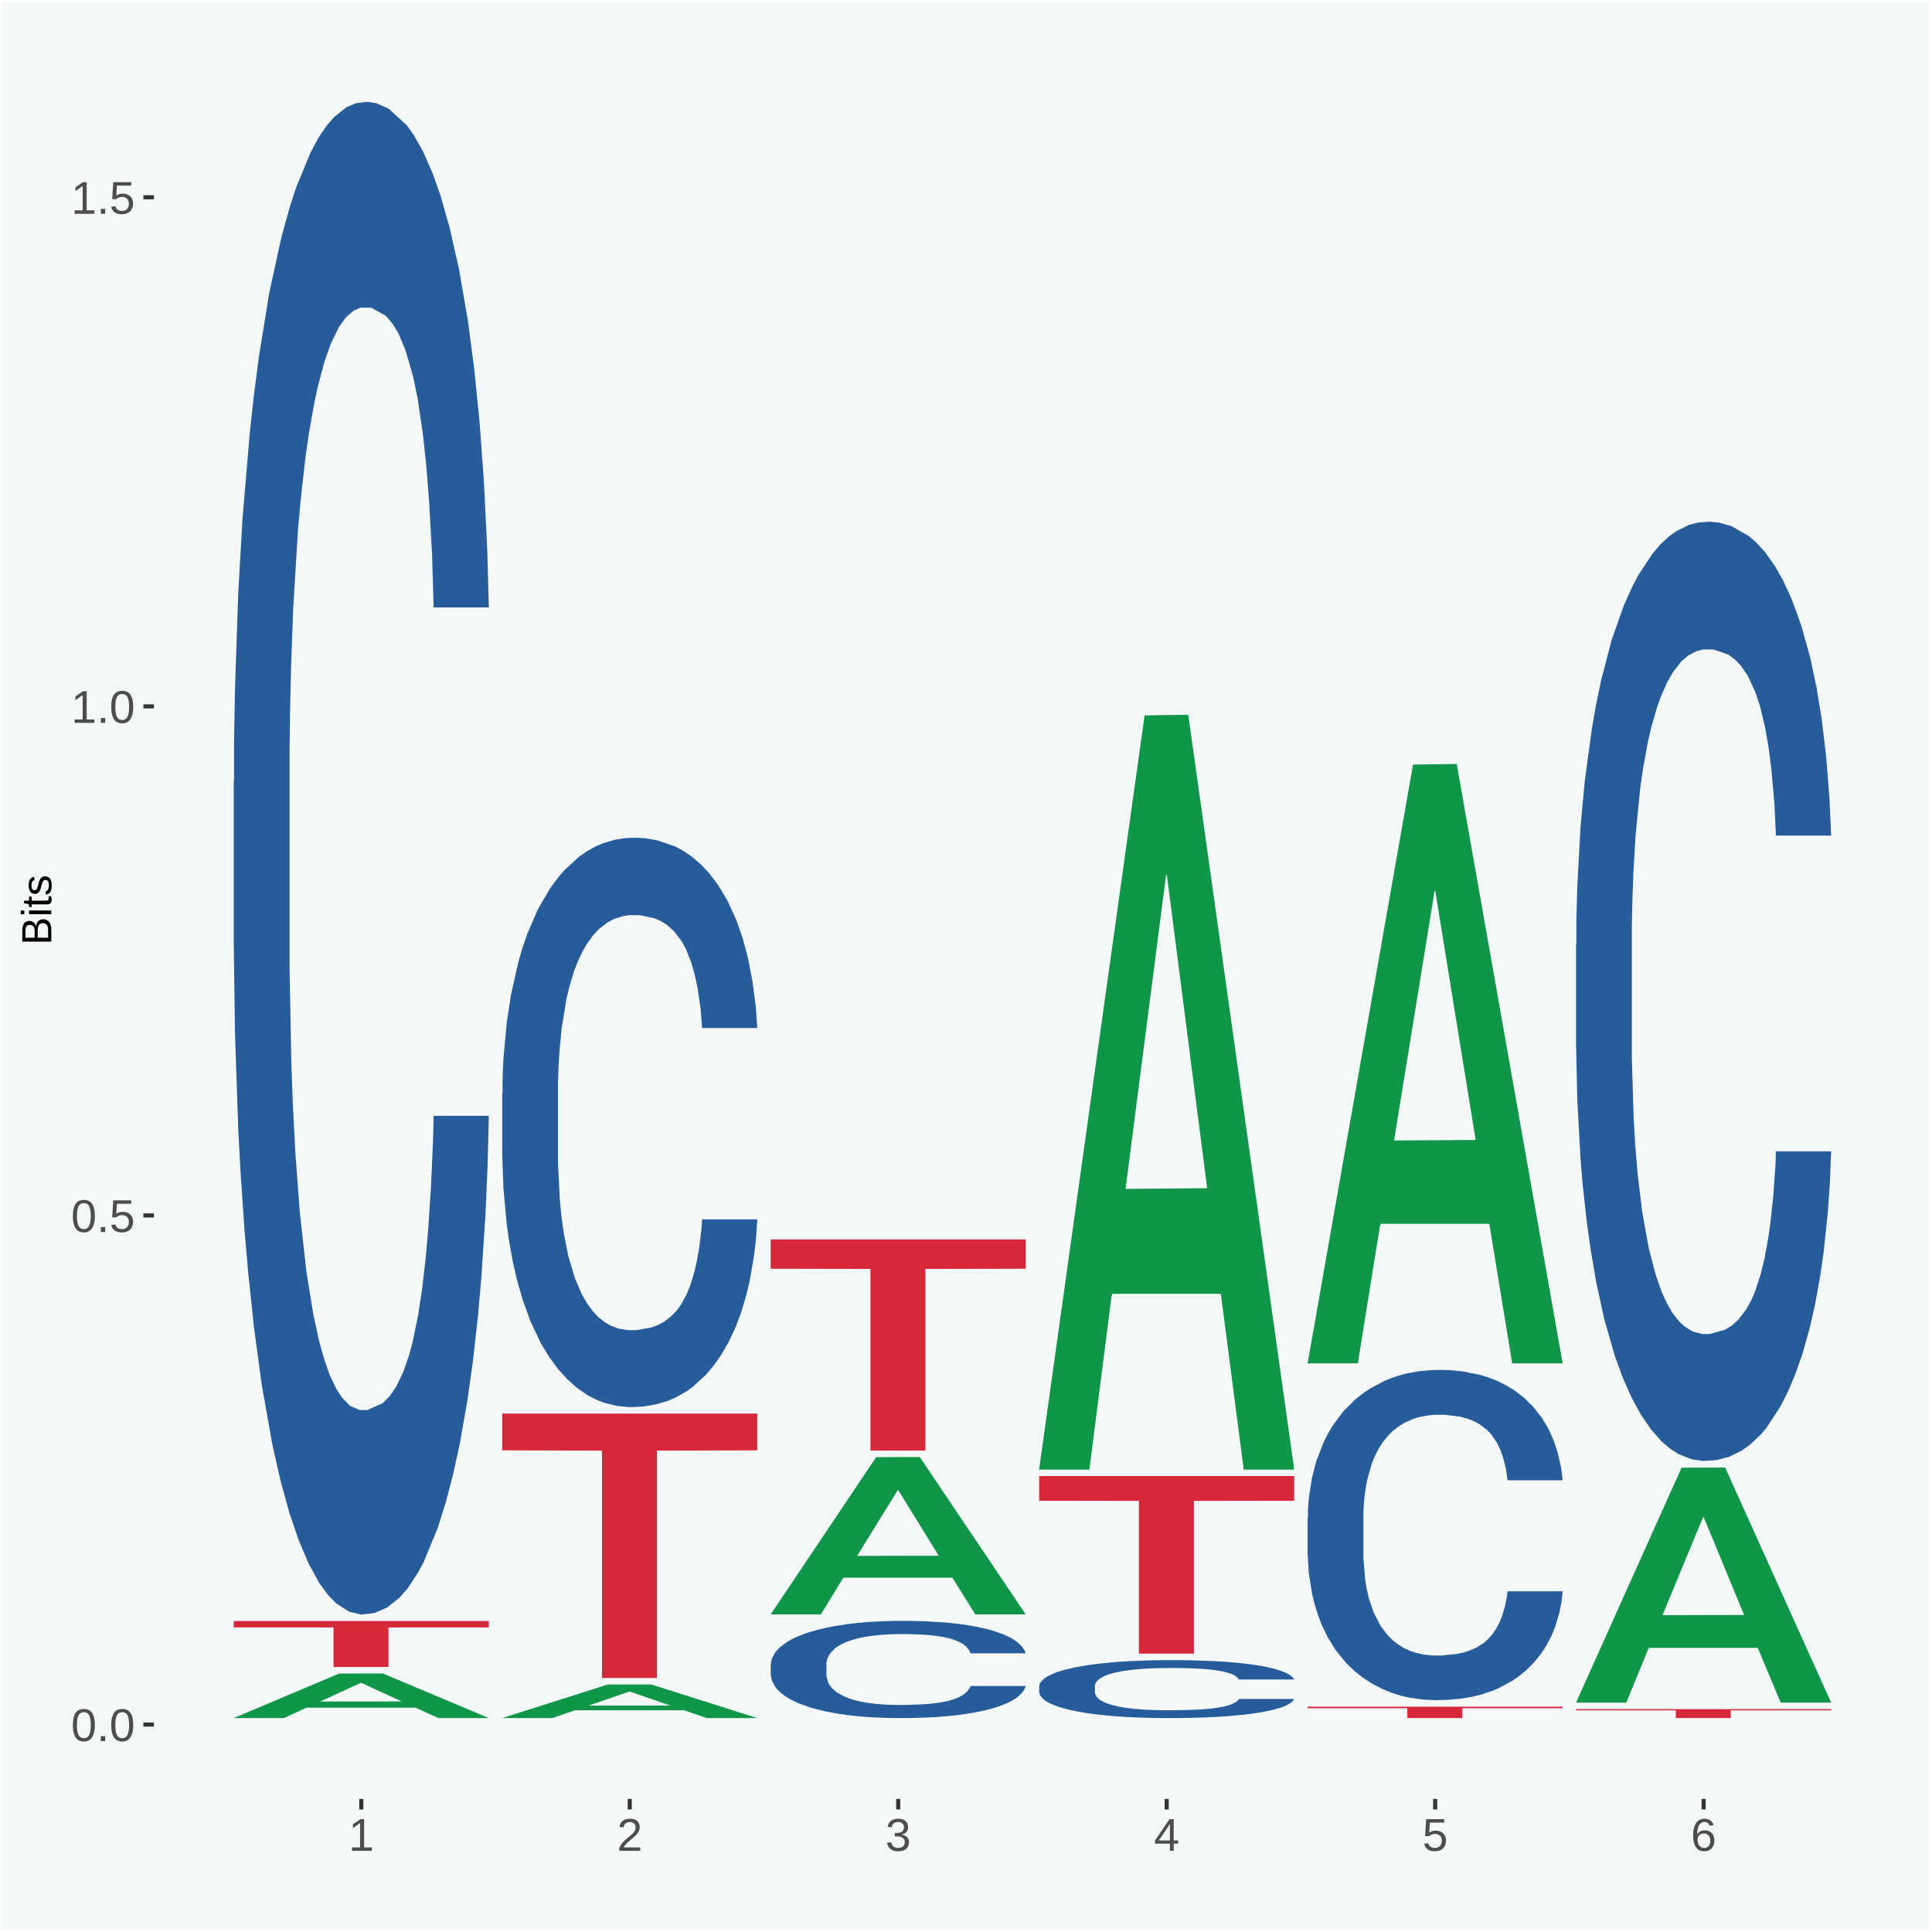 <?xml version="1.0" encoding="UTF-8"?>
<svg xmlns="http://www.w3.org/2000/svg" xmlns:xlink="http://www.w3.org/1999/xlink" width="504pt" height="504pt" viewBox="0 0 504 504" version="1.1">
<defs>
<g>
<symbol overflow="visible" id="glyph0-0">
<path style="stroke:none;" d="M 0.406 0 L 0.406 -8 L 3.594 -8 L 3.594 0 Z M 0.797 -0.406 L 3.188 -0.406 L 3.188 -7.594 L 0.797 -7.594 Z M 0.797 -0.406 "/>
</symbol>
<symbol overflow="visible" id="glyph0-1">
<path style="stroke:none;" d="M 6.203 -4.125 C 6.203 -3.332 6.125 -2.664 5.969 -2.125 C 5.82 -1.582 5.617 -1.145 5.359 -0.812 C 5.098 -0.477 4.789 -0.238 4.438 -0.094 C 4.094 0.051 3.723 0.125 3.328 0.125 C 2.922 0.125 2.539 0.051 2.188 -0.094 C 1.844 -0.238 1.539 -0.477 1.281 -0.812 C 1.031 -1.145 0.832 -1.582 0.688 -2.125 C 0.539 -2.664 0.469 -3.332 0.469 -4.125 C 0.469 -4.957 0.539 -5.645 0.688 -6.188 C 0.832 -6.738 1.035 -7.176 1.297 -7.5 C 1.555 -7.82 1.859 -8.047 2.203 -8.172 C 2.555 -8.305 2.941 -8.375 3.359 -8.375 C 3.754 -8.375 4.125 -8.305 4.469 -8.172 C 4.812 -8.047 5.113 -7.82 5.375 -7.5 C 5.633 -7.176 5.836 -6.738 5.984 -6.188 C 6.129 -5.645 6.203 -4.957 6.203 -4.125 Z M 5.141 -4.125 C 5.141 -4.781 5.098 -5.328 5.016 -5.766 C 4.941 -6.203 4.828 -6.551 4.672 -6.812 C 4.516 -7.07 4.328 -7.254 4.109 -7.359 C 3.891 -7.473 3.641 -7.531 3.359 -7.531 C 3.055 -7.531 2.789 -7.473 2.562 -7.359 C 2.344 -7.254 2.156 -7.07 2 -6.812 C 1.844 -6.551 1.723 -6.203 1.641 -5.766 C 1.566 -5.328 1.531 -4.781 1.531 -4.125 C 1.531 -3.5 1.57 -2.969 1.656 -2.531 C 1.738 -2.094 1.852 -1.742 2 -1.484 C 2.156 -1.223 2.344 -1.035 2.562 -0.922 C 2.789 -0.805 3.047 -0.75 3.328 -0.75 C 3.609 -0.75 3.859 -0.805 4.078 -0.922 C 4.305 -1.035 4.492 -1.223 4.641 -1.484 C 4.797 -1.742 4.914 -2.094 5 -2.531 C 5.094 -2.969 5.141 -3.5 5.141 -4.125 Z M 5.141 -4.125 "/>
</symbol>
<symbol overflow="visible" id="glyph0-2">
<path style="stroke:none;" d="M 1.094 0 L 1.094 -1.281 L 2.234 -1.281 L 2.234 0 Z M 1.094 0 "/>
</symbol>
<symbol overflow="visible" id="glyph0-3">
<path style="stroke:none;" d="M 6.172 -2.688 C 6.172 -2.27 6.109 -1.891 5.984 -1.547 C 5.859 -1.203 5.672 -0.906 5.422 -0.656 C 5.18 -0.414 4.879 -0.223 4.516 -0.078 C 4.148 0.055 3.723 0.125 3.234 0.125 C 2.805 0.125 2.43 0.07 2.109 -0.031 C 1.785 -0.133 1.508 -0.273 1.281 -0.453 C 1.062 -0.629 0.883 -0.836 0.75 -1.078 C 0.625 -1.316 0.535 -1.57 0.484 -1.844 L 1.547 -1.969 C 1.586 -1.812 1.645 -1.66 1.719 -1.516 C 1.801 -1.367 1.91 -1.238 2.047 -1.125 C 2.18 -1.008 2.348 -0.914 2.547 -0.844 C 2.742 -0.781 2.984 -0.75 3.266 -0.75 C 3.535 -0.75 3.781 -0.789 4 -0.875 C 4.227 -0.957 4.422 -1.078 4.578 -1.234 C 4.734 -1.398 4.852 -1.602 4.938 -1.844 C 5.031 -2.082 5.078 -2.359 5.078 -2.672 C 5.078 -2.922 5.035 -3.148 4.953 -3.359 C 4.867 -3.578 4.75 -3.766 4.594 -3.922 C 4.445 -4.078 4.258 -4.195 4.031 -4.281 C 3.812 -4.363 3.562 -4.406 3.281 -4.406 C 3.113 -4.406 2.953 -4.391 2.797 -4.359 C 2.648 -4.328 2.516 -4.285 2.391 -4.234 C 2.266 -4.18 2.148 -4.117 2.047 -4.047 C 1.941 -3.973 1.844 -3.895 1.75 -3.812 L 0.719 -3.812 L 1 -8.25 L 5.688 -8.25 L 5.688 -7.359 L 1.953 -7.359 L 1.797 -4.734 C 1.984 -4.879 2.219 -5.004 2.5 -5.109 C 2.781 -5.211 3.113 -5.266 3.5 -5.266 C 3.914 -5.266 4.285 -5.203 4.609 -5.078 C 4.941 -4.953 5.223 -4.773 5.453 -4.547 C 5.68 -4.316 5.859 -4.047 5.984 -3.734 C 6.109 -3.422 6.172 -3.07 6.172 -2.688 Z M 6.172 -2.688 "/>
</symbol>
<symbol overflow="visible" id="glyph0-4">
<path style="stroke:none;" d="M 0.922 0 L 0.922 -0.891 L 3.016 -0.891 L 3.016 -7.25 L 1.156 -5.922 L 1.156 -6.922 L 3.109 -8.25 L 4.078 -8.25 L 4.078 -0.891 L 6.094 -0.891 L 6.094 0 Z M 0.922 0 "/>
</symbol>
<symbol overflow="visible" id="glyph0-5">
<path style="stroke:none;" d="M 0.609 0 L 0.609 -0.75 C 0.805 -1.207 1.047 -1.609 1.328 -1.953 C 1.617 -2.305 1.922 -2.625 2.234 -2.906 C 2.555 -3.188 2.867 -3.445 3.172 -3.688 C 3.484 -3.938 3.766 -4.18 4.016 -4.422 C 4.266 -4.66 4.469 -4.91 4.625 -5.172 C 4.781 -5.441 4.859 -5.742 4.859 -6.078 C 4.859 -6.316 4.82 -6.523 4.75 -6.703 C 4.676 -6.879 4.57 -7.023 4.438 -7.141 C 4.312 -7.266 4.156 -7.359 3.969 -7.422 C 3.781 -7.484 3.578 -7.516 3.359 -7.516 C 3.141 -7.516 2.938 -7.484 2.75 -7.422 C 2.57 -7.367 2.41 -7.281 2.266 -7.156 C 2.117 -7.039 2 -6.895 1.906 -6.719 C 1.812 -6.551 1.754 -6.352 1.734 -6.125 L 0.656 -6.219 C 0.688 -6.508 0.766 -6.785 0.891 -7.047 C 1.023 -7.316 1.203 -7.551 1.422 -7.75 C 1.648 -7.945 1.922 -8.098 2.234 -8.203 C 2.555 -8.316 2.93 -8.375 3.359 -8.375 C 3.766 -8.375 4.125 -8.328 4.438 -8.234 C 4.758 -8.141 5.031 -7.992 5.25 -7.797 C 5.477 -7.609 5.648 -7.375 5.766 -7.094 C 5.879 -6.812 5.938 -6.488 5.938 -6.125 C 5.938 -5.844 5.883 -5.578 5.781 -5.328 C 5.688 -5.078 5.555 -4.836 5.391 -4.609 C 5.223 -4.379 5.031 -4.16 4.812 -3.953 C 4.594 -3.742 4.363 -3.535 4.125 -3.328 C 3.895 -3.129 3.656 -2.93 3.406 -2.734 C 3.164 -2.535 2.938 -2.336 2.719 -2.141 C 2.508 -1.941 2.32 -1.738 2.156 -1.531 C 1.988 -1.332 1.859 -1.117 1.766 -0.891 L 6.078 -0.891 L 6.078 0 Z M 0.609 0 "/>
</symbol>
<symbol overflow="visible" id="glyph0-6">
<path style="stroke:none;" d="M 6.141 -2.281 C 6.141 -1.906 6.078 -1.566 5.953 -1.266 C 5.836 -0.973 5.66 -0.723 5.422 -0.516 C 5.18 -0.305 4.883 -0.145 4.531 -0.031 C 4.188 0.07 3.789 0.125 3.344 0.125 C 2.832 0.125 2.398 0.062 2.047 -0.062 C 1.703 -0.195 1.414 -0.367 1.188 -0.578 C 0.957 -0.785 0.785 -1.02 0.672 -1.281 C 0.566 -1.551 0.492 -1.832 0.453 -2.125 L 1.547 -2.219 C 1.578 -2 1.633 -1.801 1.719 -1.625 C 1.801 -1.445 1.914 -1.289 2.062 -1.156 C 2.207 -1.031 2.383 -0.93 2.594 -0.859 C 2.801 -0.785 3.051 -0.75 3.344 -0.75 C 3.875 -0.75 4.289 -0.879 4.594 -1.141 C 4.895 -1.41 5.047 -1.801 5.047 -2.312 C 5.047 -2.613 4.977 -2.859 4.844 -3.047 C 4.707 -3.234 4.539 -3.379 4.344 -3.484 C 4.145 -3.586 3.926 -3.656 3.688 -3.688 C 3.445 -3.727 3.227 -3.75 3.031 -3.75 L 2.438 -3.75 L 2.438 -4.656 L 3.016 -4.656 C 3.211 -4.656 3.414 -4.676 3.625 -4.719 C 3.844 -4.758 4.039 -4.832 4.219 -4.938 C 4.395 -5.051 4.539 -5.195 4.656 -5.375 C 4.77 -5.562 4.828 -5.797 4.828 -6.078 C 4.828 -6.523 4.695 -6.875 4.438 -7.125 C 4.188 -7.383 3.801 -7.516 3.281 -7.516 C 2.82 -7.516 2.445 -7.395 2.156 -7.156 C 1.875 -6.914 1.707 -6.578 1.656 -6.141 L 0.594 -6.234 C 0.633 -6.598 0.734 -6.91 0.891 -7.172 C 1.047 -7.441 1.242 -7.664 1.484 -7.844 C 1.734 -8.02 2.008 -8.148 2.312 -8.234 C 2.625 -8.328 2.953 -8.375 3.297 -8.375 C 3.754 -8.375 4.148 -8.316 4.484 -8.203 C 4.816 -8.086 5.086 -7.93 5.297 -7.734 C 5.516 -7.535 5.672 -7.301 5.766 -7.031 C 5.867 -6.77 5.922 -6.488 5.922 -6.188 C 5.922 -5.945 5.883 -5.723 5.812 -5.516 C 5.75 -5.305 5.645 -5.113 5.5 -4.938 C 5.363 -4.77 5.188 -4.625 4.969 -4.5 C 4.75 -4.383 4.488 -4.297 4.188 -4.234 L 4.188 -4.219 C 4.52 -4.176 4.805 -4.098 5.047 -3.984 C 5.297 -3.867 5.5 -3.723 5.656 -3.547 C 5.82 -3.379 5.941 -3.188 6.016 -2.969 C 6.098 -2.75 6.141 -2.52 6.141 -2.281 Z M 6.141 -2.281 "/>
</symbol>
<symbol overflow="visible" id="glyph0-7">
<path style="stroke:none;" d="M 5.156 -1.875 L 5.156 0 L 4.172 0 L 4.172 -1.875 L 0.281 -1.875 L 0.281 -2.688 L 4.062 -8.25 L 5.156 -8.25 L 5.156 -2.703 L 6.328 -2.703 L 6.328 -1.875 Z M 4.172 -7.062 C 4.16 -7.039 4.141 -7.004 4.109 -6.953 C 4.078 -6.898 4.039 -6.836 4 -6.766 C 3.957 -6.691 3.914 -6.617 3.875 -6.547 C 3.844 -6.473 3.812 -6.414 3.781 -6.375 L 1.656 -3.25 C 1.633 -3.219 1.602 -3.176 1.562 -3.125 C 1.531 -3.07 1.492 -3.02 1.453 -2.969 C 1.422 -2.914 1.383 -2.863 1.344 -2.812 C 1.301 -2.77 1.27 -2.734 1.25 -2.703 L 4.172 -2.703 Z M 4.172 -7.062 "/>
</symbol>
<symbol overflow="visible" id="glyph0-8">
<path style="stroke:none;" d="M 6.141 -2.703 C 6.141 -2.285 6.082 -1.906 5.969 -1.562 C 5.852 -1.219 5.68 -0.922 5.453 -0.672 C 5.234 -0.422 4.957 -0.223 4.625 -0.078 C 4.289 0.055 3.91 0.125 3.484 0.125 C 3.004 0.125 2.582 0.031 2.219 -0.156 C 1.863 -0.344 1.566 -0.609 1.328 -0.953 C 1.086 -1.297 0.906 -1.719 0.781 -2.219 C 0.664 -2.727 0.609 -3.301 0.609 -3.938 C 0.609 -4.676 0.676 -5.32 0.812 -5.875 C 0.945 -6.426 1.141 -6.883 1.391 -7.25 C 1.648 -7.625 1.961 -7.906 2.328 -8.094 C 2.691 -8.281 3.102 -8.375 3.562 -8.375 C 3.844 -8.375 4.102 -8.344 4.344 -8.281 C 4.594 -8.227 4.816 -8.133 5.016 -8 C 5.223 -7.875 5.398 -7.703 5.547 -7.484 C 5.703 -7.273 5.828 -7.016 5.922 -6.703 L 4.906 -6.516 C 4.801 -6.867 4.629 -7.125 4.391 -7.281 C 4.148 -7.445 3.867 -7.531 3.547 -7.531 C 3.266 -7.531 3.004 -7.457 2.766 -7.312 C 2.535 -7.176 2.336 -6.973 2.172 -6.703 C 2.004 -6.43 1.875 -6.086 1.781 -5.672 C 1.695 -5.266 1.656 -4.789 1.656 -4.25 C 1.852 -4.602 2.125 -4.875 2.469 -5.062 C 2.812 -5.25 3.207 -5.344 3.656 -5.344 C 4.031 -5.344 4.367 -5.281 4.672 -5.156 C 4.984 -5.031 5.25 -4.852 5.469 -4.625 C 5.688 -4.406 5.852 -4.129 5.969 -3.797 C 6.082 -3.473 6.141 -3.109 6.141 -2.703 Z M 5.078 -2.656 C 5.078 -2.938 5.039 -3.191 4.969 -3.422 C 4.895 -3.66 4.785 -3.859 4.641 -4.016 C 4.504 -4.18 4.332 -4.305 4.125 -4.391 C 3.926 -4.484 3.688 -4.531 3.406 -4.531 C 3.219 -4.531 3.023 -4.5 2.828 -4.438 C 2.629 -4.383 2.453 -4.289 2.297 -4.156 C 2.141 -4.031 2.008 -3.863 1.906 -3.656 C 1.812 -3.457 1.766 -3.207 1.766 -2.906 C 1.766 -2.602 1.801 -2.316 1.875 -2.047 C 1.957 -1.785 2.07 -1.555 2.219 -1.359 C 2.363 -1.172 2.539 -1.02 2.75 -0.906 C 2.957 -0.789 3.191 -0.734 3.453 -0.734 C 3.703 -0.734 3.926 -0.773 4.125 -0.859 C 4.332 -0.953 4.504 -1.082 4.641 -1.25 C 4.785 -1.414 4.895 -1.613 4.969 -1.844 C 5.039 -2.082 5.078 -2.352 5.078 -2.656 Z M 5.078 -2.656 "/>
</symbol>
<symbol overflow="visible" id="glyph1-0">
<path style="stroke:none;" d="M 0 -0.359 L -7.328 -0.359 L -7.328 -3.281 L 0 -3.281 Z M -0.359 -0.734 L -0.359 -2.922 L -6.969 -2.922 L -6.969 -0.734 Z M -0.359 -0.734 "/>
</symbol>
<symbol overflow="visible" id="glyph1-1">
<path style="stroke:none;" d="M -2.125 -6.75 C -1.75 -6.75 -1.426 -6.676 -1.156 -6.531 C -0.883 -6.383 -0.66 -6.18 -0.484 -5.922 C -0.316 -5.672 -0.191 -5.375 -0.109 -5.031 C -0.035 -4.695 0 -4.344 0 -3.969 L 0 -0.906 L -7.562 -0.906 L -7.562 -3.656 C -7.562 -4.07 -7.523 -4.441 -7.453 -4.766 C -7.391 -5.098 -7.281 -5.379 -7.125 -5.609 C -6.977 -5.836 -6.789 -6.008 -6.562 -6.125 C -6.332 -6.25 -6.055 -6.312 -5.734 -6.312 C -5.523 -6.312 -5.328 -6.281 -5.141 -6.219 C -4.953 -6.164 -4.781 -6.078 -4.625 -5.953 C -4.477 -5.836 -4.348 -5.688 -4.234 -5.5 C -4.129 -5.32 -4.047 -5.113 -3.984 -4.875 C -3.953 -5.176 -3.883 -5.441 -3.781 -5.672 C -3.676 -5.91 -3.539 -6.109 -3.375 -6.266 C -3.219 -6.43 -3.031 -6.551 -2.812 -6.625 C -2.602 -6.707 -2.375 -6.75 -2.125 -6.75 Z M -5.609 -5.281 C -6.016 -5.281 -6.305 -5.141 -6.484 -4.859 C -6.66 -4.586 -6.75 -4.188 -6.75 -3.656 L -6.75 -1.922 L -4.344 -1.922 L -4.344 -3.656 C -4.344 -3.957 -4.375 -4.211 -4.438 -4.422 C -4.5 -4.629 -4.582 -4.797 -4.688 -4.922 C -4.801 -5.047 -4.93 -5.133 -5.078 -5.188 C -5.234 -5.25 -5.41 -5.281 -5.609 -5.281 Z M -2.219 -5.719 C -2.457 -5.719 -2.66 -5.672 -2.828 -5.578 C -2.992 -5.492 -3.129 -5.367 -3.234 -5.203 C -3.348 -5.047 -3.426 -4.848 -3.469 -4.609 C -3.52 -4.379 -3.547 -4.125 -3.547 -3.844 L -3.547 -1.922 L -0.828 -1.922 L -0.828 -3.922 C -0.828 -4.18 -0.848 -4.422 -0.891 -4.641 C -0.93 -4.859 -1.004 -5.047 -1.109 -5.203 C -1.211 -5.367 -1.352 -5.492 -1.531 -5.578 C -1.719 -5.672 -1.945 -5.719 -2.219 -5.719 Z M -2.219 -5.719 "/>
</symbol>
<symbol overflow="visible" id="glyph1-2">
<path style="stroke:none;" d="M -7.047 -0.734 L -7.969 -0.734 L -7.969 -1.703 L -7.047 -1.703 Z M 0 -0.734 L -5.812 -0.734 L -5.812 -1.703 L 0 -1.703 Z M 0 -0.734 "/>
</symbol>
<symbol overflow="visible" id="glyph1-3">
<path style="stroke:none;" d="M -0.047 -2.969 C -0.004 -2.82 0.023 -2.672 0.047 -2.516 C 0.078 -2.367 0.094 -2.195 0.094 -2 C 0.094 -1.227 -0.348 -0.844 -1.234 -0.844 L -5.109 -0.844 L -5.109 -0.172 L -5.812 -0.172 L -5.812 -0.875 L -7.109 -1.156 L -7.109 -1.812 L -5.812 -1.812 L -5.812 -2.875 L -5.109 -2.875 L -5.109 -1.812 L -1.438 -1.812 C -1.156 -1.812 -0.957 -1.852 -0.844 -1.938 C -0.738 -2.031 -0.688 -2.191 -0.688 -2.422 C -0.688 -2.516 -0.691 -2.602 -0.703 -2.688 C -0.711 -2.77 -0.727 -2.863 -0.75 -2.969 Z M -0.047 -2.969 "/>
</symbol>
<symbol overflow="visible" id="glyph1-4">
<path style="stroke:none;" d="M -1.609 -5.109 C -1.336 -5.109 -1.094 -5.051 -0.875 -4.938 C -0.664 -4.832 -0.488 -4.68 -0.344 -4.484 C -0.195 -4.285 -0.082 -4.039 0 -3.75 C 0.07 -3.457 0.109 -3.125 0.109 -2.75 C 0.109 -2.406 0.082 -2.098 0.031 -1.828 C -0.02 -1.555 -0.102 -1.316 -0.219 -1.109 C -0.332 -0.91 -0.484 -0.742 -0.672 -0.609 C -0.859 -0.473 -1.086 -0.375 -1.359 -0.312 L -1.531 -1.156 C -1.219 -1.238 -0.988 -1.41 -0.844 -1.672 C -0.695 -1.93 -0.625 -2.289 -0.625 -2.75 C -0.625 -2.957 -0.641 -3.145 -0.672 -3.312 C -0.703 -3.488 -0.75 -3.641 -0.812 -3.766 C -0.883 -3.891 -0.977 -3.984 -1.094 -4.047 C -1.207 -4.117 -1.352 -4.156 -1.531 -4.156 C -1.707 -4.156 -1.848 -4.113 -1.953 -4.031 C -2.066 -3.957 -2.16 -3.844 -2.234 -3.688 C -2.316 -3.539 -2.383 -3.363 -2.438 -3.156 C -2.5 -2.945 -2.562 -2.719 -2.625 -2.469 C -2.688 -2.238 -2.754 -2.008 -2.828 -1.781 C -2.898 -1.551 -3 -1.344 -3.125 -1.156 C -3.25 -0.969 -3.398 -0.816 -3.578 -0.703 C -3.766 -0.586 -4 -0.531 -4.281 -0.531 C -4.812 -0.531 -5.211 -0.719 -5.484 -1.094 C -5.766 -1.477 -5.906 -2.031 -5.906 -2.75 C -5.906 -3.395 -5.789 -3.906 -5.562 -4.281 C -5.332 -4.656 -4.973 -4.895 -4.484 -5 L -4.375 -4.125 C -4.52 -4.094 -4.645 -4.035 -4.75 -3.953 C -4.852 -3.867 -4.938 -3.766 -5 -3.641 C -5.062 -3.516 -5.102 -3.375 -5.125 -3.219 C -5.156 -3.07 -5.172 -2.914 -5.172 -2.75 C -5.172 -2.312 -5.102 -1.988 -4.969 -1.781 C -4.844 -1.582 -4.645 -1.484 -4.375 -1.484 C -4.219 -1.484 -4.086 -1.52 -3.984 -1.594 C -3.879 -1.664 -3.789 -1.77 -3.719 -1.906 C -3.656 -2.051 -3.598 -2.219 -3.547 -2.406 C -3.492 -2.602 -3.438 -2.816 -3.375 -3.047 C -3.332 -3.203 -3.289 -3.359 -3.25 -3.516 C -3.207 -3.68 -3.156 -3.836 -3.094 -3.984 C -3.031 -4.141 -2.957 -4.285 -2.875 -4.422 C -2.789 -4.555 -2.688 -4.672 -2.562 -4.766 C -2.445 -4.867 -2.312 -4.953 -2.156 -5.016 C -2 -5.078 -1.816 -5.109 -1.609 -5.109 Z M -1.609 -5.109 "/>
</symbol>
</g>
<clipPath id="clip1">
  <path d="M 40.148 5.48 L 498.52 5.48 L 498.52 469.281 L 40.148 469.281 Z M 40.148 5.48 "/>
</clipPath>
</defs>
<g id="surface1">
<rect x="0" y="0" width="504" height="504" style="fill:rgb(96.078%,97.255%,97.647%);fill-opacity:1;stroke:none;"/>
<path style="fill:none;stroke-width:1.07;stroke-linecap:round;stroke-linejoin:round;stroke:rgb(100%,100%,100%);stroke-opacity:1;stroke-miterlimit:10;" d="M 0 0 L 504 0 L 504 504 L 0 504 Z M 0 0 " transform="matrix(1,0,0,-1,0,504)"/>
<g clip-path="url(#clip1)" clip-rule="nonzero">
<path style=" stroke:none;fill-rule:nonzero;fill:rgb(96.078%,97.255%,97.647%);fill-opacity:1;" d="M 40.148 469.281 L 498.52 469.281 L 498.52 5.48 L 40.148 5.48 Z M 40.148 469.281 "/>
</g>
<path style=" stroke:none;fill-rule:nonzero;fill:rgb(6.274%,58.824%,28.235%);fill-opacity:1;" d="M 60.98 448.172 L 61.051 448.16 L 88.488 436.57 L 99.871 436.559 L 127.52 448.191 L 114.352 448.191 L 108.379 445.48 L 80.051 445.48 L 79.852 445.531 L 74.078 448.191 L 60.98 448.191 L 60.98 448.172 L 83.621 443.871 L 104.809 443.859 L 94.32 439.039 L 94.18 439.02 L 94.039 439.051 L 83.551 443.859 L 83.621 443.871 Z M 60.98 448.172 "/>
<path style=" stroke:none;fill-rule:nonzero;fill:rgb(14.51%,36.078%,60.001%);fill-opacity:1;" d="M 60.98 203.871 L 61.059 203.512 L 61.059 193.422 L 61.301 179.719 L 62.16 154.5 L 63.262 135.398 L 65.148 113.051 L 66.172 103.68 L 67.512 93.23 L 70.262 76.289 L 73.41 61.879 L 75.609 53.949 L 77.262 48.898 L 80.961 39.898 L 83.078 35.93 L 85.281 32.691 L 87.172 30.531 L 90.32 28 L 92.828 26.922 L 95.738 26.559 L 98.18 26.922 L 101.41 28.359 L 106.129 32.691 L 107.93 35.211 L 110.371 39.531 L 112.891 45.301 L 114.93 51.07 L 117.289 59.359 L 119.73 70.172 L 122.09 83.859 L 123.738 96.469 L 125.078 109.809 L 126.262 126.031 L 127.121 143.68 L 127.52 158.461 L 113.121 158.461 L 112.73 145.129 L 111.941 130.711 L 111.16 120.98 L 110.289 113.051 L 108.961 104.039 L 107.781 98.281 L 105.809 91.43 L 104 87.102 L 102.512 84.578 L 100.699 82.422 L 96.852 80.262 L 94.09 80.262 L 92.359 80.98 L 90.238 82.781 L 88.43 85.301 L 86.309 89.629 L 84.66 94.309 L 83 100.441 L 82.059 104.762 L 80.641 112.691 L 79.699 119.18 L 78.441 130.352 L 77.73 138.281 L 76.48 158.82 L 75.93 173.961 L 75.691 184.41 L 75.531 195.941 L 75.531 252.16 L 76 277.379 L 76.398 288.199 L 77.031 300.449 L 78.211 316.309 L 79.941 331.801 L 81.75 342.969 L 83.238 349.82 L 84.66 354.871 L 86.07 358.828 L 87.801 362.43 L 89.219 364.602 L 91.34 366.762 L 93.859 367.84 L 95.82 367.84 L 99.828 366.039 L 101.641 364.238 L 103.371 361.711 L 105.262 357.75 L 106.75 353.422 L 107.621 350.18 L 109.031 343.328 L 110.141 336.129 L 111.078 327.84 L 111.711 320.629 L 112.422 309.82 L 112.969 297.57 L 113.121 291.078 L 127.52 291.078 L 127.199 304.051 L 126.648 316.672 L 125.551 333.602 L 124.68 343.328 L 123.352 355.23 L 121.93 365.32 L 119.969 376.488 L 118.16 384.781 L 116.27 391.98 L 114.23 398.469 L 110.531 407.48 L 109.191 410 L 106.359 414.328 L 104.16 416.852 L 100.93 419.371 L 97.629 420.809 L 94.172 421.18 L 91.102 420.449 L 87.719 418.289 L 85.602 416.129 L 83.238 412.891 L 80.488 407.84 L 77.891 401.711 L 75.449 394.512 L 73.172 386.219 L 71.051 376.852 L 68.301 361.352 L 66.25 346.219 L 64.762 332.16 L 63.738 320.27 L 62.711 305.129 L 62.16 294.68 L 61.301 269.461 L 60.98 246.031 Z M 60.98 203.871 "/>
<path style=" stroke:none;fill-rule:nonzero;fill:rgb(83.922%,15.686%,22.353%);fill-opacity:1;" d="M 60.98 422.871 L 127.52 422.871 L 127.52 424.539 L 101.34 424.551 L 101.34 434.871 L 87 434.871 L 87 424.551 L 60.98 424.539 Z M 60.98 422.871 "/>
<path style=" stroke:none;fill-rule:nonzero;fill:rgb(6.274%,58.824%,28.235%);fill-opacity:1;" d="M 131.02 448.18 L 131.09 448.172 L 158.52 439.441 L 169.91 439.43 L 197.551 448.191 L 184.379 448.191 L 178.41 446.148 L 150.09 446.148 L 149.879 446.191 L 144.121 448.191 L 131.02 448.191 L 131.02 448.18 L 153.648 444.941 L 174.852 444.93 L 164.352 441.301 L 164.219 441.281 L 164.078 441.309 L 153.578 444.93 L 153.648 444.941 Z M 131.02 448.18 "/>
<path style=" stroke:none;fill-rule:nonzero;fill:rgb(14.51%,36.078%,60.001%);fill-opacity:1;" d="M 131.02 285.27 L 131.102 285.141 L 131.102 281.34 L 131.328 276.18 L 132.199 266.691 L 133.301 259.5 L 135.191 251.09 L 136.211 247.559 L 137.551 243.621 L 140.301 237.25 L 143.441 231.82 L 145.648 228.84 L 147.301 226.941 L 150.988 223.551 L 153.121 222.051 L 155.32 220.828 L 157.211 220.02 L 160.352 219.07 L 162.871 218.66 L 165.781 218.531 L 168.219 218.66 L 171.441 219.211 L 176.16 220.828 L 177.969 221.781 L 180.41 223.41 L 182.922 225.578 L 184.969 227.75 L 187.328 230.871 L 189.762 234.941 L 192.121 240.102 L 193.77 244.852 L 195.109 249.859 L 196.289 255.969 L 197.16 262.621 L 197.551 268.18 L 183.16 268.18 L 182.762 263.16 L 181.98 257.73 L 181.191 254.07 L 180.328 251.09 L 178.988 247.691 L 177.809 245.52 L 175.84 242.949 L 174.039 241.32 L 172.539 240.371 L 170.73 239.551 L 166.879 238.738 L 164.129 238.738 L 162.398 239.012 L 160.27 239.691 L 158.461 240.641 L 156.34 242.27 L 154.691 244.031 L 153.039 246.34 L 152.09 247.969 L 150.68 250.949 L 149.73 253.391 L 148.48 257.602 L 147.77 260.578 L 146.512 268.309 L 145.961 274.012 L 145.719 277.949 L 145.57 282.289 L 145.57 303.449 L 146.039 312.949 L 146.43 317.02 L 147.059 321.629 L 148.238 327.602 L 149.969 333.43 L 151.781 337.641 L 153.27 340.219 L 154.691 342.109 L 156.102 343.609 L 157.84 344.961 L 159.25 345.781 L 161.371 346.59 L 163.891 347 L 165.859 347 L 169.871 346.32 L 171.68 345.641 L 173.41 344.691 L 175.289 343.199 L 176.789 341.57 L 177.648 340.352 L 179.07 337.77 L 180.172 335.059 L 181.109 331.941 L 181.738 329.23 L 182.449 325.16 L 183 320.539 L 183.16 318.102 L 197.551 318.102 L 197.238 322.988 L 196.68 327.73 L 195.578 334.109 L 194.719 337.77 L 193.379 342.25 L 191.969 346.051 L 190 350.25 L 188.191 353.371 L 186.301 356.09 L 184.262 358.531 L 180.559 361.922 L 179.23 362.871 L 176.391 364.5 L 174.191 365.449 L 170.969 366.398 L 167.672 366.941 L 164.211 367.078 L 161.141 366.801 L 157.762 365.988 L 155.629 365.18 L 153.27 363.961 L 150.52 362.059 L 147.93 359.75 L 145.488 357.039 L 143.211 353.922 L 141.078 350.391 L 138.328 344.559 L 136.289 338.859 L 134.789 333.57 L 133.77 329.09 L 132.75 323.391 L 132.199 319.461 L 131.328 309.961 L 131.02 301.141 Z M 131.02 285.27 "/>
<path style=" stroke:none;fill-rule:nonzero;fill:rgb(83.922%,15.686%,22.353%);fill-opacity:1;" d="M 131.02 368.77 L 197.551 368.77 L 197.551 378.352 L 171.379 378.422 L 171.379 437.738 L 157.031 437.738 L 157.031 378.422 L 131.02 378.352 Z M 131.02 368.77 "/>
<path style=" stroke:none;fill-rule:nonzero;fill:rgb(6.274%,58.824%,28.235%);fill-opacity:1;" d="M 201.051 421.07 L 201.121 421.031 L 228.559 380.129 L 239.941 380.09 L 267.578 421.141 L 254.41 421.141 L 248.449 411.578 L 220.121 411.578 L 219.91 411.738 L 214.148 421.141 L 201.051 421.141 L 201.051 421.07 L 223.691 405.879 L 244.879 405.84 L 234.391 388.84 L 234.25 388.762 L 234.109 388.879 L 223.621 405.84 L 223.691 405.879 Z M 201.051 421.07 "/>
<path style=" stroke:none;fill-rule:nonzero;fill:rgb(14.51%,36.078%,60.001%);fill-opacity:1;" d="M 201.051 434.23 L 201.129 434.211 L 201.129 433.559 L 201.371 432.68 L 202.23 431.059 L 203.328 429.828 L 205.219 428.398 L 206.238 427.789 L 207.578 427.121 L 210.328 426.031 L 213.48 425.109 L 215.68 424.602 L 217.328 424.27 L 221.031 423.691 L 223.148 423.441 L 225.352 423.23 L 227.238 423.09 L 230.391 422.93 L 232.898 422.859 L 235.809 422.84 L 238.25 422.859 L 241.469 422.949 L 246.191 423.23 L 248 423.391 L 250.441 423.672 L 252.961 424.039 L 255 424.41 L 257.359 424.941 L 259.801 425.641 L 262.16 426.52 L 263.809 427.328 L 265.148 428.191 L 266.328 429.23 L 267.191 430.359 L 267.578 431.309 L 253.191 431.309 L 252.801 430.461 L 252.012 429.531 L 251.23 428.898 L 250.359 428.398 L 249.02 427.82 L 247.84 427.449 L 245.879 427.012 L 244.07 426.73 L 242.578 426.57 L 240.77 426.43 L 236.91 426.289 L 234.16 426.289 L 232.43 426.328 L 230.309 426.449 L 228.5 426.609 L 226.371 426.891 L 224.719 427.191 L 223.07 427.578 L 222.129 427.859 L 220.711 428.371 L 219.77 428.789 L 218.512 429.512 L 217.801 430.02 L 216.539 431.34 L 215.988 432.309 L 215.762 432.98 L 215.602 433.719 L 215.602 437.328 L 216.07 438.949 L 216.469 439.648 L 217.09 440.441 L 218.27 441.461 L 220 442.449 L 221.809 443.172 L 223.309 443.609 L 224.719 443.93 L 226.141 444.191 L 227.871 444.422 L 229.281 444.559 L 231.41 444.699 L 233.922 444.77 L 235.891 444.77 L 239.898 444.648 L 241.711 444.539 L 243.441 444.371 L 245.328 444.121 L 246.82 443.84 L 247.691 443.629 L 249.102 443.191 L 250.199 442.73 L 251.148 442.199 L 251.781 441.73 L 252.48 441.039 L 253.031 440.25 L 253.191 439.828 L 267.578 439.828 L 267.27 440.672 L 266.719 441.48 L 265.621 442.57 L 264.75 443.191 L 263.422 443.961 L 262 444.602 L 260.031 445.32 L 258.23 445.852 L 256.34 446.32 L 254.289 446.73 L 250.602 447.309 L 249.262 447.48 L 246.43 447.75 L 244.23 447.922 L 241 448.078 L 237.699 448.172 L 234.238 448.191 L 231.172 448.148 L 227.789 448.012 L 225.672 447.871 L 223.309 447.66 L 220.559 447.34 L 217.961 446.941 L 215.52 446.48 L 213.238 445.949 L 211.121 445.352 L 208.371 444.352 L 206.32 443.379 L 204.828 442.469 L 203.801 441.711 L 202.781 440.738 L 202.23 440.07 L 201.371 438.441 L 201.051 436.941 Z M 201.051 434.23 "/>
<path style=" stroke:none;fill-rule:nonzero;fill:rgb(83.922%,15.686%,22.353%);fill-opacity:1;" d="M 201.051 323.328 L 267.578 323.328 L 267.578 330.98 L 241.41 331.031 L 241.41 378.398 L 227.07 378.398 L 227.07 331.031 L 201.051 330.98 Z M 201.051 323.328 "/>
<path style=" stroke:none;fill-rule:nonzero;fill:rgb(6.274%,58.824%,28.235%);fill-opacity:1;" d="M 271.09 383 L 271.148 382.809 L 298.59 186.629 L 309.98 186.449 L 337.621 383.371 L 324.449 383.371 L 318.48 337.512 L 290.148 337.512 L 289.949 338.25 L 284.191 383.371 L 271.09 383.371 L 271.09 383 L 293.719 310.148 L 314.91 309.961 L 304.422 228.422 L 304.281 228.051 L 304.148 228.609 L 293.648 309.961 L 293.719 310.148 Z M 271.09 383 "/>
<path style=" stroke:none;fill-rule:nonzero;fill:rgb(14.51%,36.078%,60.001%);fill-opacity:1;" d="M 271.09 439.871 L 271.16 439.852 L 271.16 439.469 L 271.398 438.941 L 272.27 437.98 L 273.371 437.238 L 275.25 436.391 L 276.281 436.031 L 277.609 435.629 L 280.371 434.98 L 283.512 434.43 L 285.711 434.121 L 287.359 433.93 L 291.059 433.578 L 293.18 433.43 L 295.391 433.309 L 297.27 433.23 L 300.422 433.129 L 302.941 433.09 L 305.852 433.07 L 308.281 433.09 L 311.512 433.141 L 316.23 433.309 L 318.039 433.398 L 320.469 433.57 L 322.988 433.789 L 325.031 434.012 L 327.391 434.328 L 329.828 434.738 L 332.191 435.27 L 333.84 435.75 L 335.18 436.262 L 336.359 436.879 L 337.219 437.559 L 337.621 438.129 L 323.23 438.129 L 322.828 437.621 L 322.051 437.059 L 321.262 436.691 L 320.391 436.391 L 319.059 436.039 L 317.879 435.82 L 315.91 435.559 L 314.102 435.391 L 312.609 435.301 L 310.801 435.211 L 306.949 435.129 L 304.191 435.129 L 302.461 435.16 L 300.34 435.23 L 298.531 435.32 L 296.41 435.488 L 294.762 435.672 L 293.109 435.898 L 292.16 436.07 L 290.75 436.371 L 289.801 436.621 L 288.539 437.051 L 287.84 437.352 L 286.578 438.141 L 286.031 438.719 L 285.789 439.121 L 285.629 439.559 L 285.629 441.719 L 286.109 442.68 L 286.5 443.102 L 287.129 443.57 L 288.309 444.18 L 290.039 444.77 L 291.852 445.199 L 293.34 445.461 L 294.762 445.648 L 296.172 445.801 L 297.898 445.941 L 299.32 446.031 L 301.441 446.109 L 303.961 446.148 L 305.922 446.148 L 309.941 446.078 L 311.738 446.012 L 313.469 445.922 L 315.359 445.762 L 316.859 445.602 L 317.719 445.469 L 319.141 445.211 L 320.238 444.93 L 321.18 444.621 L 321.809 444.34 L 322.52 443.93 L 323.07 443.461 L 323.23 443.211 L 337.621 443.211 L 337.301 443.711 L 336.75 444.191 L 335.648 444.84 L 334.789 445.211 L 333.449 445.672 L 332.031 446.051 L 330.07 446.48 L 328.262 446.801 L 326.371 447.078 L 324.328 447.32 L 320.629 447.672 L 319.289 447.77 L 316.461 447.93 L 314.262 448.031 L 311.039 448.121 L 307.73 448.18 L 304.27 448.191 L 301.211 448.172 L 297.82 448.078 L 295.699 448 L 293.34 447.879 L 290.59 447.68 L 287.988 447.449 L 285.559 447.172 L 283.281 446.852 L 281.148 446.5 L 278.398 445.898 L 276.352 445.32 L 274.859 444.781 L 273.84 444.328 L 272.82 443.75 L 272.27 443.352 L 271.398 442.379 L 271.09 441.48 Z M 271.09 439.871 "/>
<path style=" stroke:none;fill-rule:nonzero;fill:rgb(83.922%,15.686%,22.353%);fill-opacity:1;" d="M 271.09 385.059 L 337.621 385.059 L 337.621 391.5 L 311.449 391.539 L 311.449 431.379 L 297.102 431.379 L 297.102 391.539 L 271.09 391.5 Z M 271.09 385.059 "/>
<path style=" stroke:none;fill-rule:nonzero;fill:rgb(6.274%,58.824%,28.235%);fill-opacity:1;" d="M 341.121 355.371 L 341.191 355.219 L 368.621 199.449 L 380.012 199.301 L 407.648 355.66 L 394.48 355.66 L 388.512 319.25 L 360.191 319.25 L 359.98 319.84 L 354.219 355.66 L 341.121 355.66 L 341.121 355.371 L 363.75 297.52 L 384.949 297.379 L 374.449 232.629 L 374.32 232.34 L 374.18 232.781 L 363.691 297.379 L 363.75 297.52 Z M 341.121 355.371 "/>
<path style=" stroke:none;fill-rule:nonzero;fill:rgb(14.51%,36.078%,60.001%);fill-opacity:1;" d="M 341.121 396.07 L 341.199 395.988 L 341.199 393.789 L 341.43 390.801 L 342.301 385.289 L 343.398 381.121 L 345.289 376.238 L 346.309 374.199 L 347.648 371.922 L 350.398 368.219 L 353.539 365.07 L 355.75 363.34 L 357.398 362.238 L 361.09 360.27 L 363.219 359.398 L 365.422 358.699 L 367.309 358.219 L 370.449 357.672 L 372.969 357.441 L 375.879 357.359 L 378.32 357.441 L 381.539 357.75 L 386.262 358.699 L 388.07 359.25 L 390.512 360.191 L 393.02 361.449 L 395.07 362.711 L 397.43 364.52 L 399.871 366.879 L 402.23 369.871 L 403.879 372.621 L 405.211 375.539 L 406.391 379.078 L 407.262 382.93 L 407.648 386.16 L 393.262 386.16 L 392.871 383.25 L 392.078 380.102 L 391.289 377.969 L 390.43 376.238 L 389.09 374.281 L 387.91 373.02 L 385.949 371.52 L 384.141 370.578 L 382.641 370.031 L 380.828 369.559 L 376.98 369.078 L 374.23 369.078 L 372.5 369.238 L 370.371 369.629 L 368.57 370.18 L 366.441 371.129 L 364.789 372.148 L 363.141 373.488 L 362.199 374.43 L 360.781 376.16 L 359.84 377.578 L 358.578 380.02 L 357.871 381.75 L 356.609 386.238 L 356.059 389.539 L 355.828 391.82 L 355.672 394.34 L 355.672 406.621 L 356.141 412.129 L 356.531 414.488 L 357.16 417.16 L 358.34 420.621 L 360.07 424.012 L 361.879 426.449 L 363.379 427.941 L 364.789 429.039 L 366.211 429.91 L 367.941 430.699 L 369.352 431.172 L 371.48 431.641 L 373.988 431.879 L 375.961 431.879 L 379.969 431.48 L 381.781 431.09 L 383.512 430.539 L 385.398 429.672 L 386.891 428.73 L 387.75 428.02 L 389.172 426.531 L 390.27 424.949 L 391.219 423.141 L 391.84 421.57 L 392.551 419.211 L 393.102 416.531 L 393.262 415.121 L 407.648 415.121 L 407.34 417.949 L 406.789 420.699 L 405.691 424.398 L 404.82 426.531 L 403.48 429.121 L 402.07 431.328 L 400.102 433.77 L 398.289 435.578 L 396.41 437.148 L 394.359 438.57 L 390.66 440.531 L 389.328 441.078 L 386.5 442.031 L 384.289 442.578 L 381.07 443.129 L 377.77 443.441 L 374.309 443.52 L 371.238 443.371 L 367.859 442.891 L 365.73 442.422 L 363.379 441.711 L 360.621 440.609 L 358.031 439.27 L 355.59 437.699 L 353.309 435.891 L 351.191 433.84 L 348.43 430.461 L 346.391 427.16 L 344.891 424.09 L 343.871 421.488 L 342.852 418.191 L 342.301 415.898 L 341.43 410.391 L 341.121 405.281 Z M 341.121 396.07 "/>
<path style=" stroke:none;fill-rule:nonzero;fill:rgb(83.922%,15.686%,22.353%);fill-opacity:1;" d="M 341.121 445.219 L 407.648 445.219 L 407.648 445.629 L 381.48 445.629 L 381.48 448.191 L 367.129 448.191 L 367.129 445.629 L 341.121 445.629 Z M 341.121 445.219 "/>
<path style=" stroke:none;fill-rule:nonzero;fill:rgb(6.274%,58.824%,28.235%);fill-opacity:1;" d="M 411.148 444.051 L 411.219 443.988 L 438.66 382.879 L 450.039 382.82 L 477.691 444.16 L 464.52 444.16 L 458.551 429.879 L 430.219 429.879 L 430.02 430.109 L 424.25 444.16 L 411.148 444.16 L 411.148 444.051 L 433.789 421.352 L 454.98 421.301 L 444.488 395.891 L 444.352 395.781 L 444.211 395.949 L 433.719 421.301 L 433.789 421.352 Z M 411.148 444.051 "/>
<path style=" stroke:none;fill-rule:nonzero;fill:rgb(14.51%,36.078%,60.001%);fill-opacity:1;" d="M 411.148 246.191 L 411.23 245.961 L 411.23 239.699 L 411.469 231.191 L 412.328 215.531 L 413.43 203.672 L 415.32 189.801 L 416.34 183.98 L 417.68 177.488 L 420.43 166.969 L 423.578 158.02 L 425.781 153.102 L 427.43 149.961 L 431.129 144.371 L 433.25 141.91 L 435.449 139.891 L 437.34 138.551 L 440.488 136.98 L 443 136.309 L 445.91 136.09 L 448.352 136.309 L 451.578 137.211 L 456.289 139.891 L 458.102 141.461 L 460.539 144.141 L 463.059 147.73 L 465.102 151.309 L 467.461 156.449 L 469.898 163.172 L 472.262 171.672 L 473.91 179.5 L 475.25 187.781 L 476.43 197.852 L 477.289 208.82 L 477.691 217.988 L 463.289 217.988 L 462.898 209.711 L 462.109 200.762 L 461.328 194.719 L 460.461 189.801 L 459.129 184.199 L 457.949 180.621 L 455.98 176.371 L 454.172 173.68 L 452.68 172.121 L 450.871 170.77 L 447.012 169.43 L 444.262 169.43 L 442.531 169.879 L 440.41 171 L 438.602 172.559 L 436.48 175.25 L 434.82 178.16 L 433.172 181.961 L 432.23 184.648 L 430.809 189.57 L 429.871 193.602 L 428.609 200.539 L 427.898 205.461 L 426.648 218.219 L 426.102 227.609 L 425.859 234.102 L 425.699 241.262 L 425.699 276.172 L 426.172 291.84 L 426.57 298.551 L 427.199 306.16 L 428.379 316.012 L 430.109 325.629 L 431.922 332.57 L 433.41 336.82 L 434.82 339.949 L 436.238 342.41 L 437.969 344.648 L 439.391 345.988 L 441.512 347.328 L 444.031 348.012 L 445.988 348.012 L 450 346.891 L 451.809 345.77 L 453.539 344.199 L 455.43 341.738 L 456.922 339.051 L 457.789 337.039 L 459.199 332.789 L 460.309 328.309 L 461.25 323.172 L 461.879 318.691 L 462.59 311.98 L 463.141 304.371 L 463.289 300.34 L 477.691 300.34 L 477.371 308.398 L 476.82 316.23 L 475.719 326.75 L 474.852 332.789 L 473.52 340.172 L 472.102 346.441 L 470.141 353.379 L 468.328 358.52 L 466.441 363 L 464.391 367.031 L 460.699 372.621 L 459.359 374.191 L 456.531 376.871 L 454.328 378.441 L 451.102 380.012 L 447.801 380.898 L 444.34 381.121 L 441.27 380.68 L 437.891 379.328 L 435.77 377.988 L 433.41 375.98 L 430.66 372.84 L 428.059 369.039 L 425.621 364.57 L 423.34 359.422 L 421.219 353.602 L 418.469 343.98 L 416.422 334.578 L 414.93 325.852 L 413.91 318.469 L 412.879 309.07 L 412.328 302.578 L 411.469 286.91 L 411.148 272.371 Z M 411.148 246.191 "/>
<path style=" stroke:none;fill-rule:nonzero;fill:rgb(83.922%,15.686%,22.353%);fill-opacity:1;" d="M 411.148 445.859 L 477.691 445.859 L 477.691 446.18 L 451.512 446.18 L 451.512 448.191 L 437.172 448.191 L 437.172 446.18 L 411.148 446.18 Z M 411.148 445.859 "/>
<g style="fill:rgb(30.196%,30.196%,30.196%);fill-opacity:1;">
  <use xlink:href="#glyph0-1" x="18.54" y="454.19"/>
  <use xlink:href="#glyph0-2" x="25.212" y="454.19"/>
  <use xlink:href="#glyph0-1" x="28.548" y="454.19"/>
</g>
<g style="fill:rgb(30.196%,30.196%,30.196%);fill-opacity:1;">
  <use xlink:href="#glyph0-1" x="18.54" y="321.39"/>
  <use xlink:href="#glyph0-2" x="25.212" y="321.39"/>
  <use xlink:href="#glyph0-3" x="28.548" y="321.39"/>
</g>
<g style="fill:rgb(30.196%,30.196%,30.196%);fill-opacity:1;">
  <use xlink:href="#glyph0-4" x="18.54" y="188.58"/>
  <use xlink:href="#glyph0-2" x="25.212" y="188.58"/>
  <use xlink:href="#glyph0-1" x="28.548" y="188.58"/>
</g>
<g style="fill:rgb(30.196%,30.196%,30.196%);fill-opacity:1;">
  <use xlink:href="#glyph0-4" x="18.54" y="55.77"/>
  <use xlink:href="#glyph0-2" x="25.212" y="55.77"/>
  <use xlink:href="#glyph0-3" x="28.548" y="55.77"/>
</g>
<path style="fill:none;stroke-width:1.07;stroke-linecap:butt;stroke-linejoin:round;stroke:rgb(20%,20%,20%);stroke-opacity:1;stroke-miterlimit:10;" d="M 37.41 54.109 L 40.148 54.109 " transform="matrix(1,0,0,-1,0,504)"/>
<path style="fill:none;stroke-width:1.07;stroke-linecap:butt;stroke-linejoin:round;stroke:rgb(20%,20%,20%);stroke-opacity:1;stroke-miterlimit:10;" d="M 37.41 186.922 L 40.148 186.922 " transform="matrix(1,0,0,-1,0,504)"/>
<path style="fill:none;stroke-width:1.07;stroke-linecap:butt;stroke-linejoin:round;stroke:rgb(20%,20%,20%);stroke-opacity:1;stroke-miterlimit:10;" d="M 37.41 319.73 L 40.148 319.73 " transform="matrix(1,0,0,-1,0,504)"/>
<path style="fill:none;stroke-width:1.07;stroke-linecap:butt;stroke-linejoin:round;stroke:rgb(20%,20%,20%);stroke-opacity:1;stroke-miterlimit:10;" d="M 37.41 452.539 L 40.148 452.539 " transform="matrix(1,0,0,-1,0,504)"/>
<path style="fill:none;stroke-width:1.07;stroke-linecap:butt;stroke-linejoin:round;stroke:rgb(20%,20%,20%);stroke-opacity:1;stroke-miterlimit:10;" d="M 94.25 31.98 L 94.25 34.719 " transform="matrix(1,0,0,-1,0,504)"/>
<path style="fill:none;stroke-width:1.07;stroke-linecap:butt;stroke-linejoin:round;stroke:rgb(20%,20%,20%);stroke-opacity:1;stroke-miterlimit:10;" d="M 164.281 31.98 L 164.281 34.719 " transform="matrix(1,0,0,-1,0,504)"/>
<path style="fill:none;stroke-width:1.07;stroke-linecap:butt;stroke-linejoin:round;stroke:rgb(20%,20%,20%);stroke-opacity:1;stroke-miterlimit:10;" d="M 234.32 31.98 L 234.32 34.719 " transform="matrix(1,0,0,-1,0,504)"/>
<path style="fill:none;stroke-width:1.07;stroke-linecap:butt;stroke-linejoin:round;stroke:rgb(20%,20%,20%);stroke-opacity:1;stroke-miterlimit:10;" d="M 304.352 31.98 L 304.352 34.719 " transform="matrix(1,0,0,-1,0,504)"/>
<path style="fill:none;stroke-width:1.07;stroke-linecap:butt;stroke-linejoin:round;stroke:rgb(20%,20%,20%);stroke-opacity:1;stroke-miterlimit:10;" d="M 374.391 31.98 L 374.391 34.719 " transform="matrix(1,0,0,-1,0,504)"/>
<path style="fill:none;stroke-width:1.07;stroke-linecap:butt;stroke-linejoin:round;stroke:rgb(20%,20%,20%);stroke-opacity:1;stroke-miterlimit:10;" d="M 444.422 31.98 L 444.422 34.719 " transform="matrix(1,0,0,-1,0,504)"/>
<g style="fill:rgb(30.196%,30.196%,30.196%);fill-opacity:1;">
  <use xlink:href="#glyph0-4" x="90.91" y="482.82"/>
</g>
<g style="fill:rgb(30.196%,30.196%,30.196%);fill-opacity:1;">
  <use xlink:href="#glyph0-5" x="160.95" y="482.82"/>
</g>
<g style="fill:rgb(30.196%,30.196%,30.196%);fill-opacity:1;">
  <use xlink:href="#glyph0-6" x="230.98" y="482.82"/>
</g>
<g style="fill:rgb(30.196%,30.196%,30.196%);fill-opacity:1;">
  <use xlink:href="#glyph0-7" x="301.02" y="482.82"/>
</g>
<g style="fill:rgb(30.196%,30.196%,30.196%);fill-opacity:1;">
  <use xlink:href="#glyph0-3" x="371.05" y="482.82"/>
</g>
<g style="fill:rgb(30.196%,30.196%,30.196%);fill-opacity:1;">
  <use xlink:href="#glyph0-8" x="441.08" y="482.82"/>
</g>
<g style="fill:rgb(0%,0%,0%);fill-opacity:1;">
  <use xlink:href="#glyph1-1" x="13.38" y="246.55"/>
  <use xlink:href="#glyph1-2" x="13.38" y="239.213"/>
  <use xlink:href="#glyph1-3" x="13.38" y="236.771"/>
  <use xlink:href="#glyph1-4" x="13.38" y="233.713"/>
</g>
</g>
</svg>
